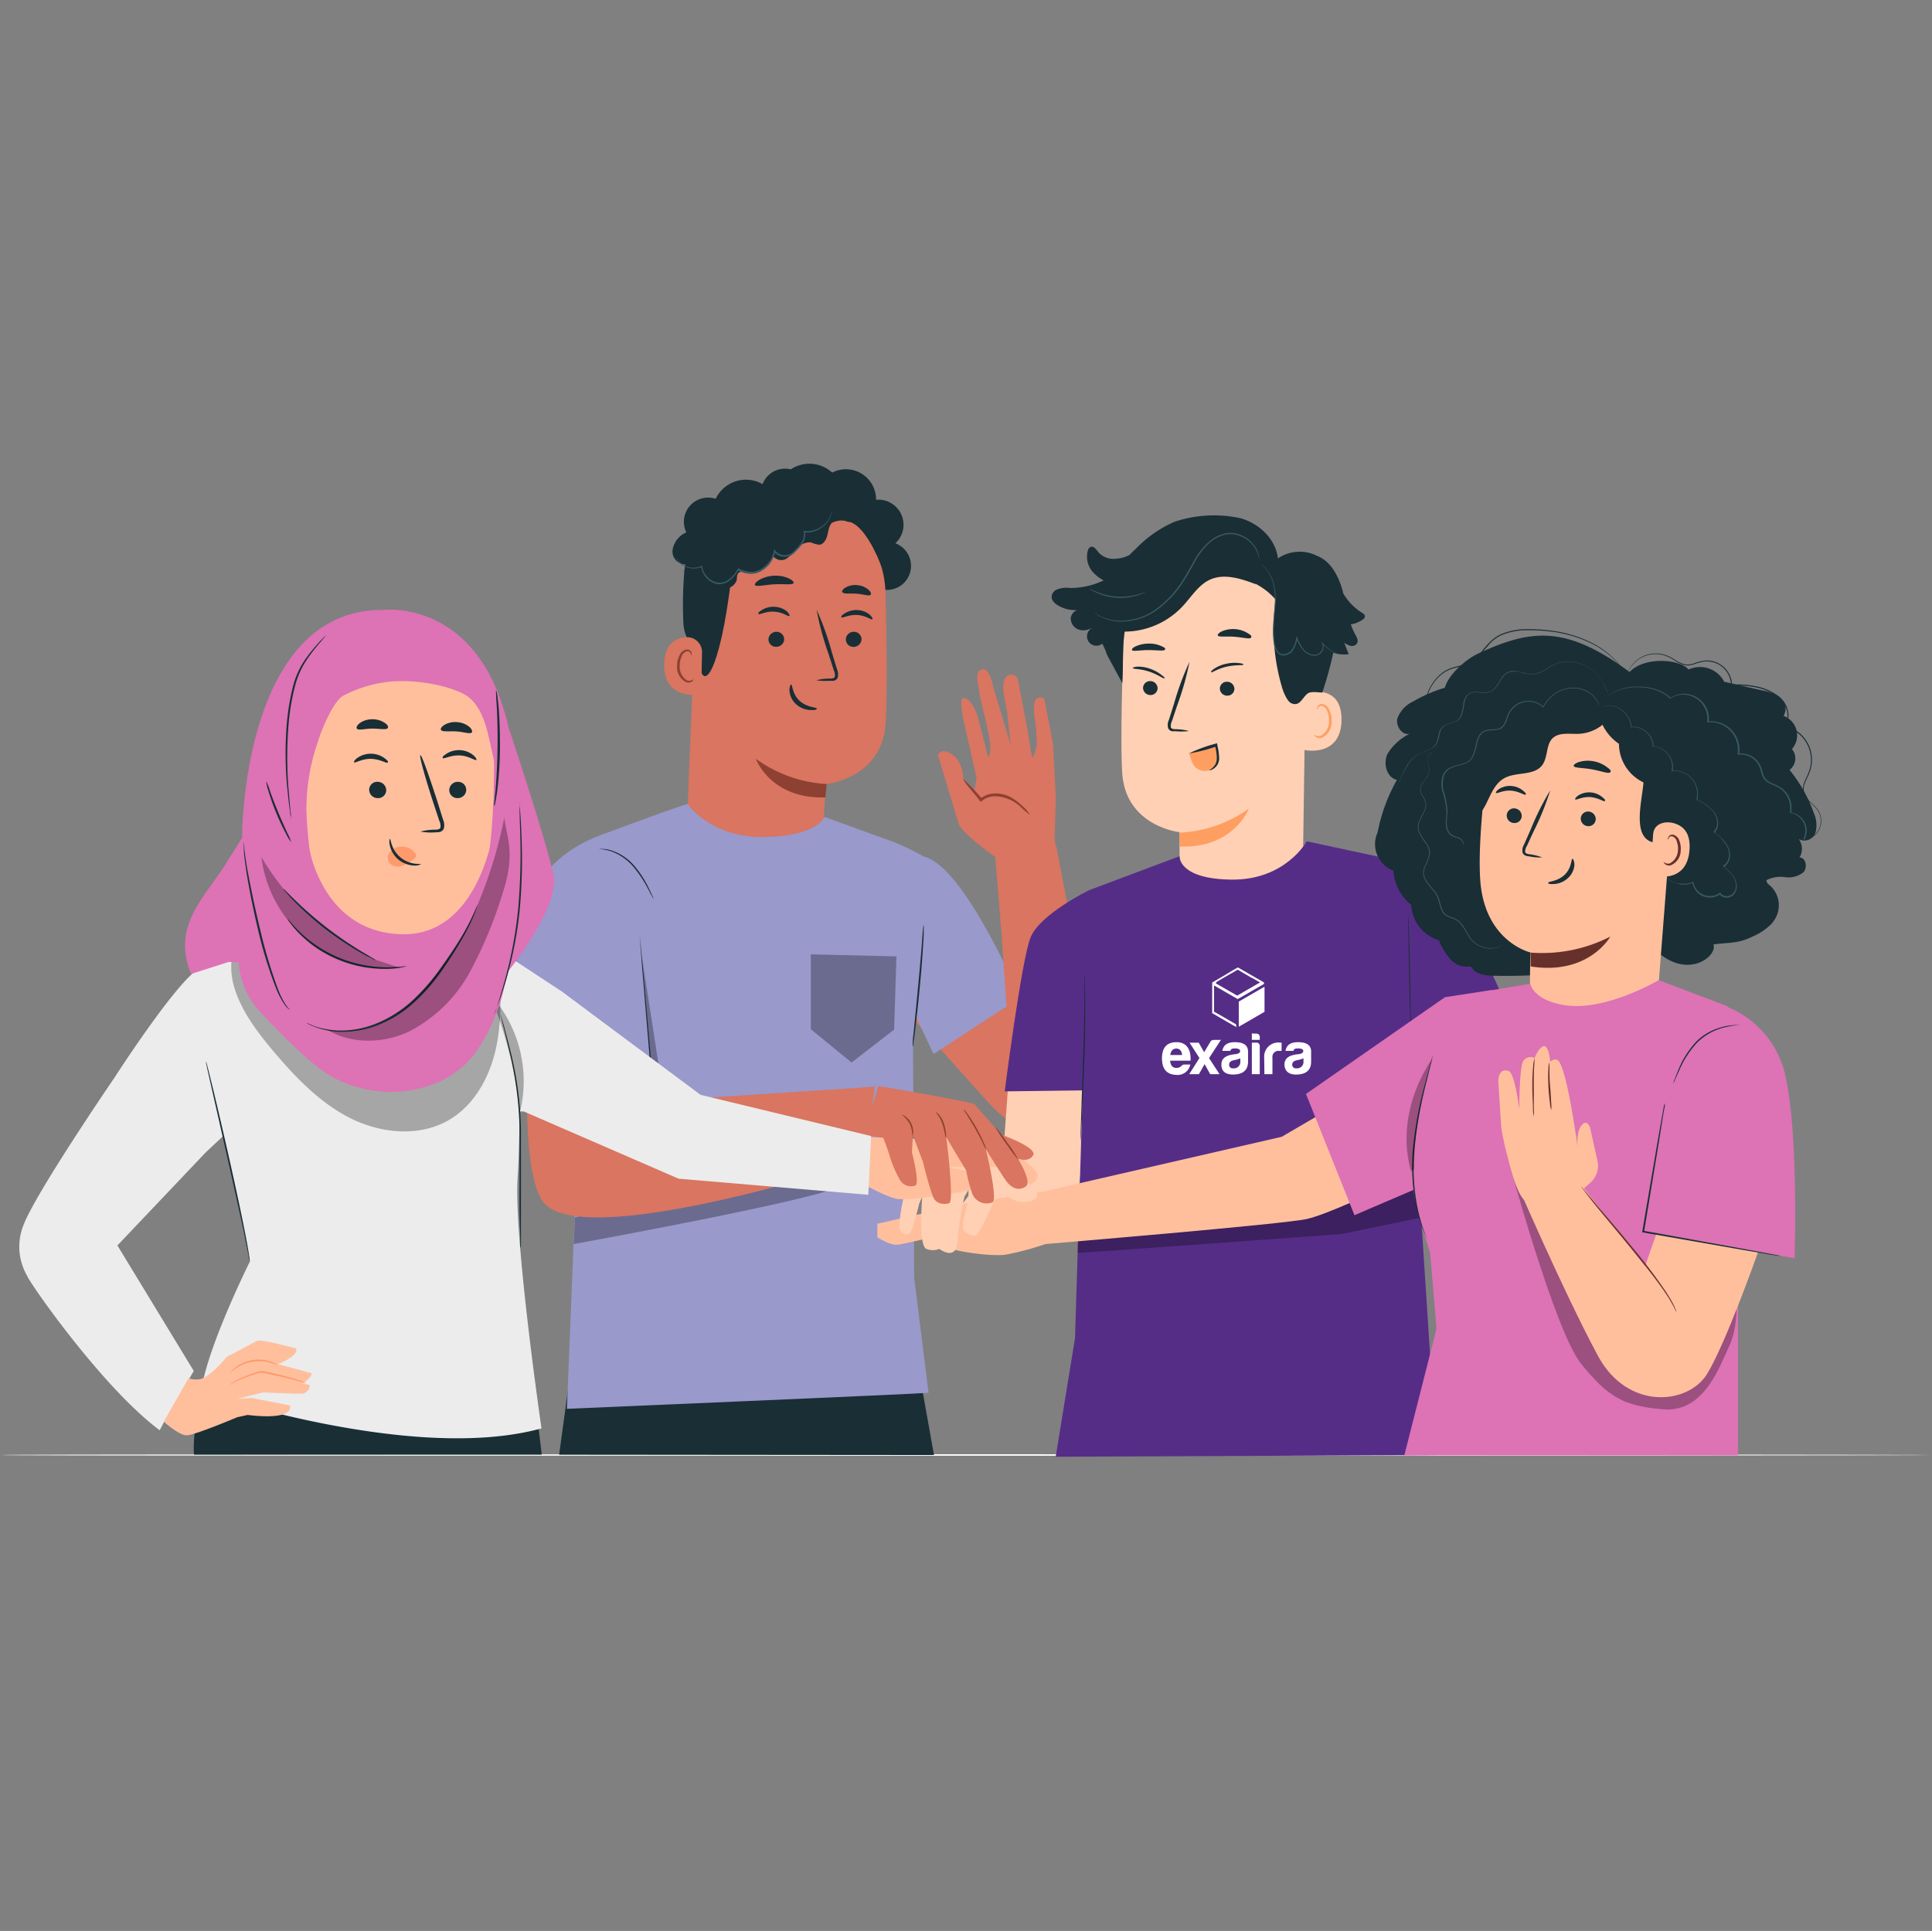 <svg xmlns="http://www.w3.org/2000/svg" viewBox="0 0 300.13 300"><rect x="0" y="0" width="300.13" height="300" fill="#808080" stroke="none"/><defs><style>.cls-1{fill:#fff;}.cls-2{fill:#1a2e35;}.cls-3{fill:#d97560;}.cls-4{fill:#99c;}.cls-5{fill:#8e4132;}.cls-6{fill:#375a64;}.cls-14,.cls-7{opacity:0.3;}.cls-8{fill:#ffd0b4;}.cls-9{fill:#ff9e61;}.cls-10{fill:#552d87;}.cls-11{fill:#ffbf9d;}.cls-12{fill:#66312b;}.cls-13{fill:#dd72b5;}.cls-15{fill:#ececec;}.cls-16{fill:#ff9a6c;}.cls-17{fill:none;}</style></defs><g id="Layer_2" data-name="Layer 2"><g id="Layer_1-2" data-name="Layer 1"><path class="cls-1" d="M300.13 226.06c0 .06-67.17.11-150 .11s-150 0-150-.11 67.14-.12 150-.12S300.13 226 300.13 226.06z"/><polygon class="cls-2" points="86.86 226.01 89.31 208.04 141.43 205.55 145.09 226.06 86.86 226.01"/><path class="cls-3" d="M135.7 151.48l15.63 17.35c2.59 2.86 4.45 5.47 8.16 6.51 2.6.74 8.07 1 9.45-.67 1.9-2.34 3.07-6.39.42-11.48-1.73-3.31-16.9-16.86-16.9-16.86l-16.76 5.15"/><path class="cls-4" d="M140.85 154.38c.09.85 4.18 9.38 4.18 9.38L158.45 155s-8.64-20.53-14.95-21.91z"/><path class="cls-3" d="M163.83 130.45l.19-6.53-.43-8.31-1.32-6.91s-.35-.67-1.22-.16-.12 4.28-.12 4.28l.14 2.84s-.51 2.19-.68 2-.71-4-.71-4l-1.58-8.22a1.1 1.1.0 00-1.39-.57c-.56.18-.92 1-.85 2.21s.6 3.28.65 4 .51 4.69.51 4.69l-2.77-9.19s-.52-3-1.76-2.57-.42 2.58-.36 3.51 1.86 7.18 1.71 8.93-.43.87-.43.87l-1.29-5.15c-.57-2.27-1.43-3.58-2.41-3.75s.33 5.1.33 5.1l1.67 7.35-.41 2.34-1.64-2.11s0-2.76-1.78-3.91-2.17.15-2.17.15L148.93 128c.76 1.74 5.68 5.14 5.68 5.14l.88 10.71 10.95-.22z"/><path class="cls-5" d="M160 126.59a12.3 12.3.0 01-1.46-1.23 6 6 0 00-4-1.65 3.24 3.24.0 00-2 .72l-.18.16-.16-.21c-.7-.93-1.45-1.73-1.9-2.32s-.7-1-.65-1a7 7 0 01.86.82 29.71 29.71.0 012.07 2.26h-.34a3.58 3.58.0 012.26-.86 4.8 4.8.0 012.55.61 7.91 7.91.0 011.7 1.27A5.41 5.41.0 01160 126.59z"/><polygon class="cls-3" points="157.16 167.74 154.84 134.41 164.1 131.5 170.83 167.74 157.16 167.74"/><path class="cls-2" d="M137.09 91.59a3.74 3.74.0 002-7.18 3.9 3.9.0 00-3-6.76 4.68 4.68.0 00-6.81-4.23 5.26 5.26.0 00-6.44-.5 3.73 3.73.0 00-3.65 6.13"/><path class="cls-3" d="M137.56 112.49c.29-4.12.2-12.64.0-20.34a15.9 15.9.0 00-15-15.53l-.82-.05c-8.89.0-13.87 7.55-13.63 16.44l-1.36 34.24 5.37 4.86a10.14 10.14.0 0015.74-2.76h0l.42-7.53S137 121 137.56 112.49z"/><path class="cls-5" d="M128.42 121.81a20.68 20.68.0 01-11-3.92s2.26 6.28 10.81 6z"/><path class="cls-2" d="M133.83 99.34a1.22 1.22.0 01-1.24 1.16 1.17 1.17.0 01-1.19-1.18 1.22 1.22.0 011.24-1.16A1.17 1.17.0 01133.83 99.34z"/><path class="cls-2" d="M135.52 96.21c-.16.15-1-.59-2.35-.66s-2.31.52-2.44.36.1-.36.54-.64a3.36 3.36.0 012-.48 3.23 3.23.0 011.86.73C135.48 95.85 135.6 96.14 135.52 96.21z"/><path class="cls-2" d="M121.82 99.34a1.22 1.22.0 01-1.25 1.15 1.16 1.16.0 01-1.19-1.17 1.23 1.23.0 011.24-1.16A1.18 1.18.0 01121.82 99.34z"/><path class="cls-2" d="M122.64 95.7c-.16.15-1-.59-2.36-.67s-2.3.53-2.44.36.11-.35.55-.63a3.34 3.34.0 012-.48 3.2 3.2.0 011.86.72C122.59 95.33 122.71 95.63 122.64 95.7z"/><path class="cls-2" d="M126.82 105.69a8.16 8.16.0 012.14-.26c.34.0.66-.06.73-.29a1.69 1.69.0 00-.16-1l-.84-2.61a43.52 43.52.0 01-1.83-6.79 44.15 44.15.0 012.37 6.63c.28.91.54 1.78.8 2.62a2 2 0 01.09 1.32.82.82.0 01-.58.45 1.94 1.94.0 01-.57.0A9.12 9.12.0 01126.82 105.69z"/><path class="cls-2" d="M122.91 106.36c.21.0.13 1.43 1.29 2.51s2.68 1 2.68 1.21-.36.26-1 .24a3.59 3.59.0 01-2.24-.94 3.12 3.12.0 01-1-2.09C122.63 106.69 122.81 106.35 122.91 106.36z"/><path class="cls-2" d="M123.28 90.58c-.15.35-1.45.11-3 .2s-2.81.44-3 .11c-.08-.16.16-.48.68-.8a5.09 5.09.0 012.25-.64 4.93 4.93.0 012.31.41C123.08 90.12 123.34 90.42 123.28 90.58z"/><path class="cls-2" d="M135.26 92.39c-.24.29-1.13-.08-2.21-.15s-2 .08-2.21-.25c-.08-.15.08-.44.5-.7a3 3 0 011.83-.38 3.07 3.07.0 011.73.7C135.27 91.94 135.37 92.25 135.26 92.39z"/><path class="cls-2" d="M137 88.19s-1.93-5.46-4.43-6.86c-3-1.69-4.57 1.65-7.49.64s-5.81-2.62-9-.51c-3.47 2.32-2 4.17-2.44 7.94-1.74 15.28-4.79 19.45-5.16 12.18.0-.8-2.2-1.55-2.33-4.92-.17-4.35.0-9.62 1.13-12.64 1-2.55 2.55-4.25 5.31-6.07 4.37-2.87 10.12-2.6 14-2S137.76 81.53 137 88.19z"/><path class="cls-3" d="M109.06 101.38A2.31 2.31.0 00106.7 99c-1.6.06-3.42.86-3.51 4.15-.16 5.84 5.73 4.79 5.75 4.62S109 103.82 109.06 101.38z"/><path class="cls-5" d="M107.73 105.54s-.11.07-.28.15a1 1 0 01-.76.0 2.51 2.51.0 01-1.1-2.29 3.39 3.39.0 01.32-1.45 1.16 1.16.0 01.79-.75.5.5.0 01.59.29c.07.17.0.28.06.29s.13-.09.09-.34a.64.64.0 00-.22-.37.79.79.0 00-.56-.16 1.42 1.42.0 00-1.08.88 3.37 3.37.0 00-.4 1.61A2.64 2.64.0 00106.6 106a1.06 1.06.0 00.93-.13C107.71 105.68 107.75 105.55 107.73 105.54z"/><path class="cls-2" d="M109.84 90.1a5.69 5.69.0 002.4 1.29 1.91 1.91.0 002.19-1.22c.09-.4.0-.87.31-1.17s.92-.2 1.4-.12a3.73 3.73.0 004-2.44 1.57 1.57.0 002.08.32 8.52 8.52.0 001.69-1.6 2.4 2.4.0 012.06-.89 5.57 5.57.0 001.25.36c.76.0 1.19-.9 1.35-1.65s.3-1.64 1-2a3 3 0 012.08.07c.7.14 1.62.0 1.84-.65a1.38 1.38.0 00-.2-1.07 3.78 3.78.0 00-4.37-1.69 5.12 5.12.0 00-9.33-1.55 5.2 5.2.0 00-8.41 1.41 3.76 3.76.0 00-4.56 5.22 3.57 3.57.0 00-2.14 2.73 2 2 0 002.2 2.22A2.09 2.09.0 00110.16 90"/><path class="cls-6" d="M129.25 79.37s0 0 0 .1.0.18-.06.31a3.61 3.61.0 01-.49 1.1 4.11 4.11.0 01-1.37 1.3 3.88 3.88.0 01-2.43.54l.11-.12a2.11 2.11.0 01-.21 1.6 5.88 5.88.0 01-1.08 1.37 4.66 4.66.0 01-.69.63 2 2 0 01-1 .29 2.11 2.11.0 01-1.83-.78h.22a4.39 4.39.0 01-2 2.91 3.18 3.18.0 01-2 .52 5.64 5.64.0 01-1.86-.53l.16-.06a4.63 4.63.0 01-1.49 1.72 2.45 2.45.0 01-2.06.43A3.21 3.21.0 01108.92 88l.12.07a3 3 0 01-2 .17 3.22 3.22.0 01-1.36-.7 2.88 2.88.0 01-.61-.75 1.17 1.17.0 01-.13-.31 3.48 3.48.0 00.8 1 3.12 3.12.0 001.33.64 2.89 2.89.0 001.91-.2l.11-.05V88a3 3 0 002.21 2.47 2.24 2.24.0 001.87-.42 4.31 4.31.0 001.39-1.62l.06-.11h.1a6.13 6.13.0 001.78.5 3 3 0 001.8-.48 4.14 4.14.0 001.92-2.75l.06-.27.17.22a1.87 1.87.0 001.62.69 1.79 1.79.0 00.83-.25 3.58 3.58.0 00.65-.59 5.81 5.81.0 001.06-1.31 1.92 1.92.0 00.21-1.45v-.14h.15a3.8 3.8.0 002.32-.48 4.13 4.13.0 001.36-1.23A4.56 4.56.0 00129.25 79.37z"/><path class="cls-4" d="M141.84 162.88l.62-6.21 2.14-22.76c-1.1-1.15-5.53-3-5.53-3l-11-4s-1.06 3-9.32 3.14c-8.44.12-11.94-5.16-11.94-5.16-4.22 1.36-13.44 4.85-13.44 4.85l-3.14 29.61-.16 9.77-2 49.76s55.35-2.35 56.18-2.49l-2.24-17.92z"/><polygon class="cls-7" points="125.96 148.27 125.96 159.91 132.29 165.08 138.9 159.96 139.26 148.59 125.96 148.27"/><path class="cls-7" d="M89.3 189.14l-.17 4.14s35-6.34 41.08-8.8a78.4 78.4.0 0011.59-5.61l.12-3.16z"/><path class="cls-3" d="M93.47 132.31s-7.89 1.26-9.51 11.31c-1 6.48-4.22 35 .12 42.7 5 8.88 50.27-6 50.27-6l1.55-11.49L101 171.13l-4.38-24.21z"/><path class="cls-4" d="M79.08 166.07h22.11l-6-36.87S82.47 131.77 80.81 145a201.62 201.62.0 00-1.73 21.07z"/><path class="cls-2" d="M81.86 166.07h.39 1.12 4.12 13.7l-.12.12-.07-.9c-.47-5.57-.89-10.6-1.19-14.26-.14-1.81-.26-3.29-.34-4.33.0-.49-.06-.89-.08-1.17V145v.11.3l.12 1.17c.1 1 .24 2.51.41 4.32.32 3.67.76 8.7 1.25 14.26.0.31.06.61.08.9v.12h-.12-13.7-4.12-1.12-.39z"/><path class="cls-2" d="M143.5 143.67a5.48 5.48.0 010 .75c0 .49.0 1.19-.08 2.05-.09 1.73-.27 4.12-.52 6.75s-.51 5-.72 6.73c-.1.86-.19 1.55-.26 2a5.56 5.56.0 01-.13.74 4.21 4.21.0 010-.75c0-.52.11-1.21.19-2 .17-1.76.4-4.12.65-6.73s.46-5 .59-6.74c.06-.83.11-1.52.15-2A4.73 4.73.0 01143.5 143.67z"/><path class="cls-2" d="M101.53 139.66a2.84 2.84.0 01-.25-.41l-.61-1.15a18.11 18.11.0 00-2.38-3.55 8.17 8.17.0 00-3.48-2.33 9.26 9.26.0 00-1.74-.33 1.52 1.52.0 01.48.0 5 5 0 011.3.2 7.88 7.88.0 013.61 2.34 15.93 15.93.0 012.35 3.62c.24.5.43.9.55 1.19A1.7 1.7.0 01101.53 139.66z"/><path class="cls-7" d="M98.66 167.74c0-.22 3.83-1.16 3.83-1.16l-2.83-18.31 1.53 17.8H98.36z"/><path class="cls-8" d="M156.56 169.39l-.68 9.41-3.13 3.94-7.65 10.15 9.27.61s10.86-2.71 12.46-6.05 1.7-18.06 1.7-18.06z"/><path class="cls-8" d="M202.35 138.05l.52-36.61c.33-8.71-4-16.24-12.71-16.34h-.81a15.59 15.59.0 00-14.84 15c-.25 7.55-.43 15.9-.18 19.94.5 8.35 8.91 9.25 8.91 9.25.0.26.0 2.34.0 4.83v4.15z"/><path class="cls-9" d="M183.22 129.37A20.22 20.22.0 00194 125.64s-2.37 6.23-10.74 5.87z"/><path class="cls-2" d="M188.16 104.45c.18.06 1-.56 2.38-.87s2.47-.18 2.59-.3-.15-.19-.64-.26a5.93 5.93.0 00-2.1.13 5.2 5.2.0 00-1.86.81C188.16 104.23 188.07 104.43 188.16 104.45z"/><path class="cls-2" d="M189.5 107a1.13 1.13.0 001.14 1.08 1.07 1.07.0 001.12-1.07 1.14 1.14.0 00-1.14-1.09A1.08 1.08.0 00189.5 107z"/><path class="cls-2" d="M184.71 113.57a9.14 9.14.0 00-2.11-.28c-.33.0-.64-.06-.71-.29a1.76 1.76.0 01.18-1l.85-2.54a43.16 43.16.0 001.86-6.63 44.6 44.6.0 00-2.39 6.46c-.28.9-.55 1.75-.81 2.56a1.87 1.87.0 00-.11 1.29.82.82.0 00.56.46 2.32 2.32.0 00.56.0A8.45 8.45.0 00184.71 113.57z"/><path class="cls-2" d="M189.18 98.72c.12.31 1.25.11 2.58.21s2.43.42 2.59.13-.12-.43-.57-.72a4.4 4.4.0 00-3.95-.26C189.35 98.31 189.12 98.57 189.18 98.72z"/><path class="cls-2" d="M175.85 101c.14.25 1.24.0 2.56.0s2.41.19 2.56-.07-.15-.35-.6-.57a4.69 4.69.0 00-2-.37 5 5 0 00-1.95.43C176 100.61 175.79 100.84 175.85 101z"/><path class="cls-8" d="M202.47 107.78c.15-.07 6-1.91 5.93 4.09s-6.08 4.7-6.09 4.53S202.47 107.78 202.47 107.78z"/><path class="cls-9" d="M204.17 114.15s.11.07.28.15a1.06 1.06.0 00.78.0 2.59 2.59.0 001.23-2.31 3.44 3.44.0 00-.28-1.5 1.21 1.21.0 00-.78-.81.53.53.0 00-.62.28c-.08.16.0.28-.08.29s-.12-.1-.07-.34a.63.63.0 01.24-.38.83.83.0 01.58-.15 1.48 1.48.0 011.08 1 3.47 3.47.0 01.34 1.67 2.71 2.71.0 01-1.55 2.58 1.08 1.08.0 01-.95-.17C204.18 114.29 204.15 114.16 204.17 114.15z"/><path class="cls-2" d="M176 103.83c.13.13 1.16.07 2.48.5s2.21 1.11 2.38 1.07.0-.22-.42-.53a6.14 6.14.0 00-1.87-1 5.36 5.36.0 00-2-.29C176.08 103.65 175.9 103.76 176 103.83z"/><path class="cls-2" d="M177.57 106.9a1.13 1.13.0 001.14 1.08 1.08 1.08.0 001.12-1.07 1.14 1.14.0 00-1.15-1.09A1.08 1.08.0 00177.57 106.9z"/><path class="cls-2" d="M163.42 92.41a1.37 1.37.0 01.65-.77 4.1 4.1.0 012.14-.29 11.88 11.88.0 005.24-1.18 5.62 5.62.0 01-1.5-1.11 3.57 3.57.0 01-.94-3.58.8.8.0 01.46-.53c.38-.11.69.26.94.56a3.09 3.09.0 002.87 1.3 5.09 5.09.0 002.18-.59.46.46.0 01.07-.07c.3-.3.6-.59.89-.86h0a18.78 18.78.0 016-4.21 19.29 19.29.0 0110.35-.55c2.88.83 5.42 3.25 5.75 6.23a6 6 0 016.06-.41c2.18.84 3.38 3.2 4 5.46l.09.38a8.74 8.74.0 002.89 3c.21.13.45.29.47.54s-.19.44-.39.57a4.37 4.37.0 01-1.8.7 10.4 10.4.0 00.69 1.57c.24.43.52.94.29 1.37a.93.93.0 01-1 .4 2.68 2.68.0 01-1-.49c.23.59.46 1.19.7 1.78a5.14 5.14.0 01-2.4-.22 57.86 57.86.0 01-1.7 6.18c-.92.0-1.79-.27-2.37.23-.79.67-1.17 2-2.44 1.44-.64-.27-1.2-1.65-1.41-2.32a32.54 32.54.0 01-1.05-13.8A10.38 10.38.0 00195 90.68l.09.09c-2.3-.87-4.92-1.73-7.15-.7-1.74.81-2.79 2.56-4.11 4a12.41 12.41.0 01-9.11 4.06c-.39 2.5-.2 5.7-.38 8l-2.07-3.84v0a8.11 8.11.0 01-.41-.84v-.08h0a12.78 12.78.0 00-.63-1.36 1.46 1.46.0 01-2.09-2 3 3 0 01.73-.69 2.32 2.32.0 01-2.23.51A1.83 1.83.0 01166.34 96a1.55 1.55.0 011-1.22 5.13 5.13.0 01-3-.73C163.76 93.71 163.2 93.15 163.42 92.41z"/><path class="cls-6" d="M195.87 87.65a7.9 7.9.0 01.82.79 6 6 0 011.2 2.8 10.1 10.1.0 01.16 2.12c0 .77-.09 1.59-.18 2.45a24 24 0 00-.13 2.73 10.34 10.34.0 00.15 1.45 3 3 0 00.56 1.41 1.26 1.26.0 001.16.43 2 2 0 001.08-.57 4.38 4.38.0 00.85-2.1h-.17a6.79 6.79.0 001 1.78 2.47 2.47.0 001.6.92 1.49 1.49.0 00.86-.13 1.41 1.41.0 00.6-.56 1.38 1.38.0 00.19-.73 1 1 0 00-.25-.66l-.09.08a5.37 5.37.0 001.76 1.39c.23.11.42.18.55.23l.19.05-.18-.08c-.12-.06-.31-.14-.53-.26a5.41 5.41.0 01-1.7-1.41l-.09.08a1.06 1.06.0 010 1.24 1.37 1.37.0 01-.54.5 1.5 1.5.0 01-.79.1 2.34 2.34.0 01-1.48-.87 6.71 6.71.0 01-.93-1.74l-.12-.27-.06.29a4.22 4.22.0 01-.81 2 1.77 1.77.0 01-1 .51 1.09 1.09.0 01-1-.36 3 3 0 01-.51-1.33 9.79 9.79.0 01-.15-1.41 23.72 23.72.0 01.12-2.71c.08-.87.16-1.69.17-2.47a10.3 10.3.0 00-.19-2.15 5.75 5.75.0 00-1.29-2.82A3.53 3.53.0 00195.87 87.65z"/><path class="cls-6" d="M169.88 95.1l.07.06.2.16a2.36 2.36.0 00.35.23 3.72 3.72.0 00.5.28 7.34 7.34.0 003.55.74 9.52 9.52.0 005.08-1.73A16.38 16.38.0 00184.07 90c.64-1 1.16-2 1.73-3a11 11 0 011.92-2.49 5.77 5.77.0 012.44-1.4 4.26 4.26.0 011.27-.11 4.2 4.2.0 011.15.25 4.8 4.8.0 011.72 1.09 4.61 4.61.0 01.9 1.25 5.57 5.57.0 01.4 1.26v-.09-.26a4.64 4.64.0 00-.3-1 4.47 4.47.0 00-.9-1.29 5 5 0 00-1.74-1.14 4.82 4.82.0 00-1.19-.27 4 4 0 00-1.32.11 5.71 5.71.0 00-2.52 1.42 11.06 11.06.0 00-2 2.52c-.57 1-1.09 2-1.72 3a16.34 16.34.0 01-4.39 4.83 9.43 9.43.0 01-5 1.74 7.51 7.51.0 01-3.51-.66A11.27 11.27.0 01169.88 95.1z"/><path class="cls-6" d="M169.22 91.42s.09.09.29.22a6.9 6.9.0 00.87.47 9.18 9.18.0 001.39.5 10.49 10.49.0 001.79.28 9.66 9.66.0 001.81-.08 8.68 8.68.0 001.43-.33 5.73 5.73.0 00.92-.37 1.65 1.65.0 00.32-.18s-.48.19-1.28.42a10.19 10.19.0 01-1.42.28 9.26 9.26.0 01-1.77.06 10.07 10.07.0 01-1.75-.26 9.33 9.33.0 01-1.38-.45C169.67 91.67 169.23 91.39 169.22 91.42z"/><path class="cls-9" d="M188.9 115.74s-3 .89-4.19 1.31l.46 1.32a2.11 2.11.0 002.86 1.22 2 2 0 00.7-.54 2.15 2.15.0 00.48-1.48A11.64 11.64.0 00188.9 115.74z"/><path class="cls-2" d="M184.71 117.05a23.08 23.08.0 014.13-1.51l.22-.07.05.23v.1a9.28 9.28.0 01.27 1.76A2 2 0 01189 119c-.57.68-1.17.72-1.16.68s.49-.22.92-.86.27-1.73.0-2.93v-.1l.27.16A24 24 0 01184.71 117.05z"/><path class="cls-10" d="M164 226.33l59.17-.27-3.27-50.33-.24-15-3.47-27.19L203 130.71s-3.31 6.08-11.76 5.95c-8.25-.12-8-3.63-8-3.63l-14.05 5.27s-7.69 3.75-9.11 7.38-4 23.88-4 23.88l12.12-.15L167 207.9z"/><path class="cls-2" d="M168.53 151.56v.27c0 .2.0.45.0.76.0.66.06 1.62.06 2.8.0 2.36.0 5.63-.14 9.23s-.26 6.87-.38 9.23c-.07 1.16-.12 2.11-.16 2.8l-.06.76a.9.9.0 010 .26 1.1 1.1.0 010-.27v-.76l.09-2.79c.08-2.39.19-5.64.31-9.23s.19-6.87.21-9.23c0-1.18.0-2.14.0-2.8v-.76A.8.8.0 01168.53 151.56z"/><path class="cls-10" d="M215.77 133.91s5.95.63 9.14 4.81c2.93 3.83 8.58 15.92 8.43 16.22s-13.3 8.92-13.3 8.92l-3.26-6z"/><path class="cls-2" d="M218.67 139.85a.89.89.0 010 .23v.66c0 .57.09 1.4.14 2.43.1 2.05.18 4.88.23 8s.1 6 .16 8c0 1 .05 1.83.07 2.43v.66a.82.82.0 010 .23s0-.07.0-.22v-.66c-.05-.58-.09-1.4-.14-2.43-.1-2-.18-4.88-.23-8s-.1-6-.16-8c0-1-.05-1.82-.07-2.43v-.66A.82.82.0 01218.67 139.85z"/><path class="cls-11" d="M136.3 192.23s2 1.31 3.19 1.15 5.26-1.15 5.26-1.15.08.36 1.15 1.16 7.56 1.88 10.27 1.55a43.42 43.42.0 007.32-2.05l-1.39-7.77L149.89 187l-13.59 3.13v2.06z"/><path class="cls-8" d="M140.4 185.9s-1.07 4.68-.5 5.34 1.3.82 1.71-.08a40 40 0 001.17-4.12l.49-1.14s-.65 7.72.66 8.14a2.75 2.75.0 002 0s2.63 2 2.8-1.15a44.77 44.77.0 011.11-7l.61-1v1.76s-1.38 4.11-.61 4.68 1.6 1 2.09.33a47.66 47.66.0 003.29-7.15s1.54 2.22 3.69 2.25c1.69.0 2.67-.7 2-1.75a7.59 7.59.0 00-2.38-1.93l-2.22-5.18-5.43-1.27h-6.16z"/><path class="cls-11" d="M131.6 182.57s5.18 3.08 7.56 3.66 15.16-1.69 15-2.5-1.8-1.53-2.95-1.69-4.52-.74-4.52-.74h9l4.36 2.75s1.54-.62 1-1.88c-.27-.67-3.67-3.34-3.67-3.34l-8.3-1.64-14.71-.57z"/><path class="cls-3" d="M136.45 168.73s14.71 2.46 15 2.87 4.11 4.69 4.11 4.69 5.66 2 4.93 3.2-2.39.5-2.39.5 2.31 3.61 1.24 4.35-2.22.25-3-.82-3.21-5-3.21-5 2 8.05 1 8.29a2.4 2.4.0 01-3.21-1.72 22.87 22.87.0 01-.82-3.21L147 176.7s1.23 9.45.49 10.23c0 0-1.89.61-2.54-1s-1.57-5.4-1.57-5.4l-1.56-4.13-.16 2.63s1.31 4.85.49 5.18a2 2 0 01-2.46-1.11 17.37 17.37.0 01-1.48-3.5c-.16-.64-1-2.83-1-2.83l-3.12-.41z"/><path class="cls-5" d="M154.56 175a23.71 23.71.0 011.95 2.57 22.73 22.73.0 011.77 2.71 23.71 23.71.0 01-1.95-2.57A22.73 22.73.0 01154.56 175z"/><path class="cls-5" d="M149.66 172.31a4.26 4.26.0 01.69.82 22.9 22.9.0 011.38 2.19 25.26 25.26.0 011.14 2.32 4.22 4.22.0 01.36 1 6.17 6.17.0 01-.51-.94c-.29-.59-.7-1.4-1.19-2.28s-1-1.65-1.31-2.21A5.53 5.53.0 01149.66 172.31z"/><path class="cls-5" d="M145.33 172.75s.24.1.52.41a4 4 0 01.78 1.39 7.19 7.19.0 01.32 1.56 2 2 0 010 .66s-.1-.24-.18-.64a12.39 12.39.0 00-.37-1.5 5.11 5.11.0 00-.69-1.37C145.49 172.94 145.31 172.78 145.33 172.75z"/><path class="cls-5" d="M140.11 173.19a1.19 1.19.0 01.53.26 3 3 0 01.91 1.09 2.88 2.88.0 01.31 1.38c0 .37-.09.58-.12.58a5 5 0 00-.39-1.86A5.22 5.22.0 00140.11 173.19z"/><path class="cls-7" d="M167.4 194.65c1 0 41-2.93 41-2.93l14.1-2.92-3.5-15.6-51.5 16.57z"/><path class="cls-11" d="M162.1 185.12l37-8.5s33.67-19.63 34.19-20-2.61 20-2.61 20-21.45 11.3-27.62 12.76c-3.36.8-40.67 3.9-40.67 3.9z"/><path class="cls-2" d="M253.16 104.4c2.28-2.45 7.84-2 9.15-.38a4.24 4.24.0 015.54 1.9l5.91 1.35a6.16 6.16.0 012.83 1.18 2.12 2.12.0 01.47 2.77 3.22 3.22.0 011.31 5.16 2.24 2.24.0 01-.37 3.24 22.36 22.36.0 013.75 6.64 4.57 4.57.0 01.27 3.12 1.83 1.83.0 01-2.57 1 2.61 2.61.0 01.1 2.84c1 0 1.29 1.58.59 2.31a3.68 3.68.0 01-2.82.75 4.79 4.79.0 00-2.91.47.9.9.0 00.32.64 4.11 4.11.0 01.86 5.62l-.33.46a9.16 9.16.0 01-2.93 2c-2.28 1.16-3.62.92-6.16 1.26.68 1.64-3.46 5.21-8.13 1.62a90.49 90.49.0 01-25.88 3.25c-1.39.0-3-.22-3.66-1.46a3.45 3.45.0 01-3.15-1.07 10.08 10.08.0 01-1.83-3 6 6 0 01-4.29-5.48 7.45 7.45.0 01-2.77-5.33 4.39 4.39.0 01-2.45-5.94 26.68 26.68.0 013-8.15c-1.58-.35-2.16-2.5-1.49-4A8.31 8.31.0 01219 114c-1.19.31-2.21-1.2-1.92-2.39A4.72 4.72.0 01219.5 109a22.9 22.9.0 014.95-2.15c.58-2.08 3.28-4.44 5.24-5.34 7.94-3.66 13.48-4.55 23.47 2.91"/><path class="cls-11" d="M231 119.24c.68-5.43 4.71-11.9 10.1-11l16.7 5.34a3.21 3.21.0 012.66 3.42l-2.83 36.31a10 10 0 01-8.73 9.13h0a10 10 0 01-11.22-10.1c0-2.49.08-4.37.08-4.36s-6.9-1.59-7.77-10.77C229.58 132.67 230.27 125.27 231 119.24z"/><path class="cls-2" d="M234.07 126.62a1.16 1.16.0 001.05 1.24 1.11 1.11.0 001.27-1 1.17 1.17.0 00-1-1.25A1.12 1.12.0 00234.07 126.62z"/><path class="cls-2" d="M232.39 123.19c.14.17 1.06-.43 2.32-.35s2.13.76 2.28.62-.06-.35-.45-.67a3.25 3.25.0 00-1.81-.68 3.1 3.1.0 00-1.85.47C232.47 122.86 232.33 123.12 232.39 123.19z"/><path class="cls-2" d="M245.57 127.1a1.18 1.18.0 001.05 1.25 1.13 1.13.0 001.27-1 1.18 1.18.0 00-1-1.25A1.13 1.13.0 00245.57 127.1z"/><path class="cls-2" d="M244.71 124.2c.13.16 1.06-.44 2.31-.36s2.13.76 2.28.62-.06-.35-.44-.66a3.21 3.21.0 00-1.82-.69 3.12 3.12.0 00-1.85.47C244.79 123.86 244.64 124.12 244.71 124.2z"/><path class="cls-2" d="M239.58 133.21a8.5 8.5.0 00-2-.49c-.32-.05-.61-.14-.66-.36a1.64 1.64.0 01.28-.93c.35-.76.71-1.55 1.1-2.38a41.43 41.43.0 002.52-6.25 41.73 41.73.0 00-3 6l-1.06 2.4a1.82 1.82.0 00-.24 1.24.79.79.0 00.49.5 2 2 0 00.54.11A8.08 8.08.0 00239.58 133.21z"/><path class="cls-12" d="M237.79 148a23.2 23.2.0 0012.37-2.49s-3.34 6.06-12.38 4.64z"/><path class="cls-2" d="M244.47 119c.11.35 1.37.26 2.83.53s2.62.74 2.84.45-.09-.47-.55-.83a4.91 4.91.0 00-2.07-.88 4.74 4.74.0 00-2.25.13C244.72 118.58 244.43 118.83 244.47 119z"/><path class="cls-2" d="M233.1 118.91c.21.29 1.09.0 2.13.1s1.9.31 2.13.0.0-.43-.4-.73a3.07 3.07.0 00-3.42-.1C233.15 118.48 233 118.76 233.1 118.91z"/><path class="cls-2" d="M226.86 123.54a6.21 6.21.0 011.58-3.89c.54-.56 1.23-1 1.71-1.6 1-1.33.94-3.2 1.4-4.82a6.87 6.87.0 014.34-4.55c1.71-.58 3.65-.46 5.26-1.29 1.2-.6 2.12-1.68 3.35-2.21 2.39-1.05 5.12.22 7.34 1.59.41 1.79-.74 3.31-1.85 4.77a6.37 6.37.0 01-4.73 2.47c-1.42.06-3.07-.29-4.09.71s-.69 2.93-1.58 4.14c-1.27 1.73-4.06 1-5.93 2.06-1.44.81-2.07 2.51-2.81 4s-2 3-3.67 2.9A19.08 19.08.0 01226.86 123.54z"/><path class="cls-2" d="M248.24 110a32.21 32.21.0 0112.14 2.41 5.88 5.88.0 013 2.13 5.76 5.76.0 01.58 3.16c-.1 3.41-1.55 7.56-2.9 10.68l-4.3 2.48c-3.27-.84-1.66-6.47-1.45-9.3a6.68 6.68.0 01-3.81-6A7.43 7.43.0 01248.24 110z"/><path class="cls-11" d="M256.81 129.58c.16-1.94 2.56-2.28 4.22-1.25.91.57 1.58 1.67 1.43 3.74-.42 5.51-5.87 4-5.86 3.8S256.62 131.86 256.81 129.58z"/><path class="cls-12" d="M258.44 133.91s.09.07.24.16a.93.93.0 00.72.07 2.38 2.38.0 001.26-2 3.14 3.14.0 00-.17-1.39 1.11 1.11.0 00-.66-.8.49.49.0 00-.59.22c-.08.15-.06.27-.09.27s-.11-.1.0-.32a.62.62.0 01.25-.33.69.69.0 01.54-.1 1.37 1.37.0 01.94.93 3.31 3.31.0 01.21 1.56 2.47 2.47.0 01-1.58 2.27 1 1 0 01-.86-.21C258.44 134 258.42 133.92 258.44 133.91z"/><path class="cls-6" d="M261.08 137.42a5.45 5.45.0 00.89.0 3.32 3.32.0 001-.28h-.06a2.79 2.79.0 001.42 2 2.82 2.82.0 002.92-.21h-.1a1.12 1.12.0 00.72.49 1.51 1.51.0 00.89-.05 1.49 1.49.0 00.73-.58 1.89 1.89.0 00.3-.9 2.84 2.84.0 00-.57-1.85 8.12 8.12.0 00-1.43-1.44v.12a2 2 0 00.9-1.29 2.94 2.94.0 00-.13-1.63 4.49 4.49.0 00-.94-1.39 13.91 13.91.0 00-1.29-1.13v.13a2.11 2.11.0 00.57-1.6 3 3 0 00-.6-1.65 7.42 7.42.0 00-2.65-1.92v.09a3.66 3.66.0 00-3.9-4.59l.08.1a3.13 3.13.0 00-.7-2.7 3.09 3.09.0 00-2.31-1.19l.07.07a3.07 3.07.0 00-1.21-2.42 3 3 0 00-2.29-.68h.06a3 3 0 00-.43-1.42 3.88 3.88.0 00-.82-1 3.2 3.2.0 00-1.87-.85h-.4c-.12.0-.24.0-.35.0s-.39.08-.53.14l-.31.13h-.1.11l.31-.11a3.88 3.88.0 01.53-.12 1.79 1.79.0 01.34.0h.19.21a3.16 3.16.0 011.82.86 3.7 3.7.0 01.79 1 2.88 2.88.0 01.4 1.37V113h.06a2.88 2.88.0 012.2.66 3 3 0 011.15 2.33V116h.07a3 3 0 012.2 1.14 3 3 0 01.66 2.57v.11h.11a3.5 3.5.0 013.73 4.39v.07h.06a7.21 7.21.0 012.6 1.87 2.82 2.82.0 01.56 1.56 1.9 1.9.0 01-.52 1.47l-.07.06.08.06a6.69 6.69.0 012.18 2.45 2.71 2.71.0 01.12 1.54 1.8 1.8.0 01-.82 1.19l-.1.05.09.08a8.18 8.18.0 011.41 1.41 2.64 2.64.0 01.54 1.75 1.48 1.48.0 01-.93 1.36 1.23 1.23.0 01-1.45-.38v-.06h-.06a2.63 2.63.0 01-4.17-1.73V137h-.06a3.36 3.36.0 01-.94.28 5.32 5.32.0 01-.87.0 3.43 3.43.0 01-1.34-.28 1.27 1.27.0 01-.63-.56 2.19 2.19.0 01-.11-.27.32.32.0 000 .07 1.06 1.06.0 00.07.22 1.33 1.33.0 00.63.58"/><path class="cls-6" d="M280.13 130.7a2.9 2.9.0 00.22-.33 3 3 0 00.31-1.09 2.81 2.81.0 00-.43-1.74 2.91 2.91.0 00-2-1.31v.07a3.75 3.75.0 00-.45-2.73 3.67 3.67.0 00-1.06-1.17 8.67 8.67.0 00-1.5-.73 2.94 2.94.0 01-.71-.45 1.85 1.85.0 01-.49-.68c-.24-.54-.31-1.16-.61-1.74a3.35 3.35.0 00-3.33-1.72l.09.09a4.41 4.41.0 00-4.81-5.09l.09.09a3.88 3.88.0 00-6-3.73h.09a5.23 5.23.0 00-1.91-1.21 7.48 7.48.0 00-2-.49 9.27 9.27.0 00-3.28.16 6.55 6.55.0 00-1.95.78 5 5 0 00-.46.31l-.15.12s.21-.15.63-.4a6.71 6.71.0 011.95-.73 9.37 9.37.0 013.24-.13 7.5 7.5.0 011.94.5 5.29 5.29.0 011.86 1.18h.05a3.73 3.73.0 015.73 3.6v.1h.1a4.26 4.26.0 014.63 4.91v.11h.11a3.18 3.18.0 013.17 1.63c.29.54.36 1.16.61 1.73a2.06 2.06.0 00.53.74 3.44 3.44.0 00.75.46 8.84 8.84.0 011.48.72 3.62 3.62.0 011 1.11 3.75 3.75.0 01.46 2.65h.06a2.84 2.84.0 011.92 1.25 2.69 2.69.0 01.44 1.68 2.87 2.87.0 01-.28 1.08C280.21 130.58 280.12 130.69 280.13 130.7z"/><path class="cls-6" d="M227.33 131.3a.55.55.0 000-.45 1.07 1.07.0 00-.31-.47 2 2 0 00-.68-.35 3.18 3.18.0 01-.85-.38 1.66 1.66.0 01-.61-.89 3.48 3.48.0 01-.12-1.27c0-.45.11-.93.12-1.45a14.55 14.55.0 00-.65-3.27 4.63 4.63.0 010-1.82 2.21 2.21.0 011-1.53 8.41 8.41.0 011.95-.63 3.55 3.55.0 001-.44 2.28 2.28.0 00.71-.86 10.87 10.87.0 00.62-2.16 3.35 3.35.0 01.4-1 1.65 1.65.0 01.82-.7 6.41 6.41.0 011.53-.19 2.39 2.39.0 00.78-.18 1.51 1.51.0 00.62-.5 5.69 5.69.0 00.6-1.4 3.38 3.38.0 013.14-2.34 3.35 3.35.0 012.32.89l.08.06v-.09a5.24 5.24.0 013.32-2.77 4.94 4.94.0 011.85-.13 4.53 4.53.0 011.51.45 3.84 3.84.0 011.58 1.51 3.3 3.3.0 01.27.52l.06.14s0-.09.0-.15a2.88 2.88.0 00-.25-.53 3.84 3.84.0 00-1.58-1.57 4.57 4.57.0 00-1.54-.47 4.74 4.74.0 00-1.89.12 5.34 5.34.0 00-3.42 2.82h.11a3.59 3.59.0 00-2.43-.94 3.49 3.49.0 00-2.54 1.16 3.66 3.66.0 00-.75 1.28 5.17 5.17.0 01-.58 1.36 1.6 1.6.0 01-1.27.62 5.79 5.79.0 00-1.58.19 1.85 1.85.0 00-.91.77 4.39 4.39.0 00-.42 1.09 10.46 10.46.0 01-.6 2.13 2.14 2.14.0 01-.66.8 3.13 3.13.0 01-1 .42 8.64 8.64.0 00-2 .64 2.18 2.18.0 00-.73.72 2.8 2.8.0 00-.36.92 4.88 4.88.0 00.05 1.87 14.59 14.59.0 01.67 3.25c0 .5-.08 1-.1 1.45a3.47 3.47.0 00.13 1.3 1.81 1.81.0 00.65.93 3.25 3.25.0 00.88.37 1.94 1.94.0 01.66.33 1 1 0 01.32.44A.65.65.0 01227.33 131.3z"/><path class="cls-6" d="M216.77 122.57l.06-.1c0-.08.09-.18.15-.31l.59-1.19c.26-.51.55-1.15 1-1.85a5 5 0 011.88-2c.46-.24 1-.39 1.5-.61a3.6 3.6.0 00.76-.43 1.89 1.89.0 00.57-.71c.27-.57.29-1.22.51-1.81a1.5 1.5.0 01.55-.74 2.88 2.88.0 01.89-.4 5.49 5.49.0 001-.35 1.79 1.79.0 00.77-.77 8.27 8.27.0 00.51-2.13 2.52 2.52.0 01.38-1 1.37 1.37.0 01.89-.56c.72-.14 1.5.13 2.31.0a2 2 0 001.07-.54 4.78 4.78.0 00.7-.94 11 11 0 01.63-.94 2.07 2.07.0 01.82-.68 3.23 3.23.0 012.08.0 4.86 4.86.0 002.1.22 5.6 5.6.0 001.83-.8 9.31 9.31.0 011.64-.87 5.65 5.65.0 013.28.0 6 6 0 012.4 1.29 6.59 6.59.0 011.31 1.6 7.22 7.22.0 01.56 1.2l.12.32c0 .07.0.11.05.11v-.11c0-.09-.07-.19-.11-.33A6.66 6.66.0 00249 106a6.9 6.9.0 00-1.31-1.64 6.1 6.1.0 00-2.43-1.34 5.8 5.8.0 00-3.35.0 10.26 10.26.0 00-1.67.88 5.51 5.51.0 01-1.79.78 4.93 4.93.0 01-2-.22 6.14 6.14.0 00-1.07-.21 2.29 2.29.0 00-1.12.16 2.15 2.15.0 00-.88.73 9.87 9.87.0 00-.64 1 5 5 0 01-.68.91 1.78 1.78.0 01-1 .5c-.75.11-1.53-.16-2.32.0a1.55 1.55.0 00-1 .63 2.76 2.76.0 00-.41 1.07 8 8 0 01-.49 2.09 1.6 1.6.0 01-.7.71 6.09 6.09.0 01-1 .35 3 3 0 00-.93.42 1.71 1.71.0 00-.6.81c-.22.63-.24 1.27-.49 1.8a2.25 2.25.0 01-1.27 1.08c-.51.22-1 .38-1.49.62a5.06 5.06.0 00-1.91 2c-.41.71-.69 1.36-.94 1.88s-.43.91-.56 1.2l-.14.31C216.78 122.53 216.76 122.57 216.77 122.57z"/><path class="cls-6" d="M222.74 116.9h-.1a.63.63.0 00-.3.06 1.16 1.16.0 00-.56 1 3.08 3.08.0 00.1.83 3.71 3.71.0 01.13 1 2.23 2.23.0 01-.41 1c-.22.33-.5.65-.72 1a1.58 1.58.0 00-.17 1.39c.17.47.51.87.67 1.35a2.09 2.09.0 01-.18 1.52c-.22.5-.54 1-.76 1.54a2.45 2.45.0 00-.19.89 2.23 2.23.0 00.19.92 11 11 0 001 1.59 2.53 2.53.0 01.56 1.76 8.23 8.23.0 01-.7 1.85 2.69 2.69.0 00-.22 1 2.3 2.3.0 00.24 1 8.47 8.47.0 001.16 1.58 4.42 4.42.0 01.94 1.58 15.06 15.06.0 00.54 1.73 1.89 1.89.0 00.55.7 2.54 2.54.0 00.77.39 5.84 5.84.0 01.77.29 3.09 3.09.0 01.63.44 6.26 6.26.0 01.88 1.2c.25.41.47.82.73 1.19a3.87 3.87.0 001.9 1.45 4.09 4.09.0 001.8.2 3.73 3.73.0 001.11-.3 3 3 0 00.34-.2 4 4 0 01-1.46.44 4.31 4.31.0 01-1.76-.23 3.69 3.69.0 01-1.83-1.43c-.25-.36-.47-.77-.72-1.19a5.94 5.94.0 00-.9-1.23 3.15 3.15.0 00-.66-.47c-.25-.12-.52-.2-.78-.3a2.29 2.29.0 01-.73-.37 1.89 1.89.0 01-.5-.65 13.7 13.7.0 01-.53-1.71 4.55 4.55.0 00-1-1.64 8.07 8.07.0 01-1.14-1.54 2.16 2.16.0 01-.23-.93 2.9 2.9.0 01.21-.95 8.26 8.26.0 00.71-1.89 2 2 0 00-.12-1 3.8 3.8.0 00-.46-.87 10.33 10.33.0 01-1-1.56 2 2 0 01-.18-.85 2.37 2.37.0 01.17-.84c.21-.54.53-1 .75-1.54a2.19 2.19.0 00.18-1.62c-.18-.51-.52-.91-.67-1.35a1.46 1.46.0 01.14-1.29c.21-.38.49-.7.71-1a2.22 2.22.0 00.41-1.06 3.38 3.38.0 00-.14-1 3 3 0 01-.12-.8 1.14 1.14.0 01.52-.94A.6.6.0 01222.74 116.9z"/><path class="cls-2" d="M280 130.51a2.31 2.31.0 00.43.0 3.08 3.08.0 001.18-.48 3 3 0 001.19-1.61 3.1 3.1.0 00-.4-2.61 7.34 7.34.0 00-1.09-1.15 3.92 3.92.0 01-1-1.33 2.45 2.45.0 01.12-1.76c.22-.58.56-1.15.77-1.81a5.4 5.4.0 00-3.95-7l.05.13a2.77 2.77.0 00.5-1.2 3.62 3.62.0 00-.06-1.31 3.82 3.82.0 00-.53-1.23 4.5 4.5.0 00-.92-1 8.57 8.57.0 00-3.6-1.54 13 13 0 00-3.71-.23l.09.08a3.92 3.92.0 00-2.16-3.43 3.87 3.87.0 00-1.93-.41 6.3 6.3.0 00-1.82.44 3.23 3.23.0 01-.85.18 2.09 2.09.0 01-.83-.1 6.19 6.19.0 01-1.45-.74 6.22 6.22.0 00-1.38-.66 4.94 4.94.0 00-1.39-.21 4.67 4.67.0 00-2.31.58 4.87 4.87.0 00-1.36 1.14 4.62 4.62.0 00-.6.94 2 2 0 00-.14.36s0-.12.17-.35a4.44 4.44.0 01.61-.91 4.66 4.66.0 011.36-1.11 4.6 4.6.0 012.26-.55 4.39 4.39.0 011.36.22 5.68 5.68.0 011.36.66 7 7 0 001.47.76 2.53 2.53.0 00.88.11 4.44 4.44.0 00.88-.18 6.43 6.43.0 011.79-.44 3.89 3.89.0 011.85.4 3.78 3.78.0 012.07 3.3v.09H269a13 13 0 013.66.23 8.43 8.43.0 013.54 1.51 4.18 4.18.0 01.88 1 3.54 3.54.0 01.51 1.16 3.31 3.31.0 01.06 1.25 2.7 2.7.0 01-.47 1.13l-.08.1h.13a5.26 5.26.0 013.84 6.76c-.2.63-.53 1.2-.76 1.81a2.56 2.56.0 00-.11 1.84 3.83 3.83.0 001.05 1.37 8.74 8.74.0 011.08 1.13 3.06 3.06.0 01.41 2.53 2.93 2.93.0 01-1.15 1.58 3.17 3.17.0 01-1.14.5C280.15 130.5 280 130.5 280 130.51z"/><path class="cls-2" d="M220.86 113.07v-.11-.31c0-.28.08-.68.14-1.19a18 18 0 01.3-1.86 10.17 10.17.0 01.77-2.37 7 7 0 011.8-2.39 5.23 5.23.0 011.43-.84 14.56 14.56.0 011.73-.47 5 5 0 001.75-.74 7.72 7.72.0 001.43-1.37c.44-.51.86-1 1.34-1.53a5.6 5.6.0 011.68-1.2 10 10 0 014-.77 26.54 26.54.0 013.84.22 19.65 19.65.0 016.2 1.85 14 14 0 013.56 2.54l.48.49.33.39.2.24.08.07-.06-.08-.19-.25-.32-.4c-.13-.15-.29-.31-.47-.5a13.6 13.6.0 00-3.55-2.6 19.62 19.62.0 00-6.24-1.9 26.67 26.67.0 00-3.86-.24 10.07 10.07.0 00-4.07.79 5.79 5.79.0 00-1.73 1.23c-.49.49-.91 1-1.34 1.54a7.75 7.75.0 01-1.4 1.35 4.8 4.8.0 01-1.7.72 13.92 13.92.0 00-1.74.48 5.27 5.27.0 00-1.47.88 7.25 7.25.0 00-1.82 2.44 11 11 0 00-.76 2.4c-.14.72-.22 1.36-.27 1.88s-.08.92-.1 1.19v.31z"/><path class="cls-11" d="M245 136.12a2 2 0 00-1.19-1.75 1.79 1.79.0 00-2 .44 1.62 1.62.0 00-.1 2 1.8 1.8.0 00.78.69 2.2 2.2.0 001.34.14 1.46 1.46.0 001-.52A1.42 1.42.0 00245 136.12z"/><path class="cls-2" d="M244.27 133.43c-.2.0-.09 1.39-1.19 2.46s-2.58 1.05-2.58 1.25.35.24 1 .2a3.45 3.45.0 002.16-1 3 3 0 00.92-2C244.55 133.74 244.37 133.42 244.27 133.43z"/><path class="cls-13" d="M268.39 156.34l-10.72-4.06s-8.25 4.9-14.62 3.89c-4.93-.79-5.33-3.33-5.33-3.33l-5.94 1s-9 7.47-10.86 15.06c-1.11 4.49-1.38 10.36-1.38 15.52.0 2.06 2.62 10.21 2.62 10.21l1 11.8-5 19.67H270V171.64z"/><polygon class="cls-13" points="210.41 188.8 202.88 169.96 224.47 154.93 231.78 153.8 229.88 180.46 210.41 188.8"/><path class="cls-2" d="M221.68 192.38a1.21 1.21.0 01-.14-.26c-.08-.18-.21-.43-.34-.77a21.54 21.54.0 01-1-3 30.81 30.81.0 01-.67-10.19 63.54 63.54.0 011.88-10c.33-1.27.61-2.29.81-3l.24-.81a1.57 1.57.0 01.09-.27 1.28 1.28.0 01-.05.29l-.19.82c-.19.73-.44 1.75-.74 3a69.07 69.07.0 00-1.81 10 32 32 0 00.59 10.14 23.51 23.51.0 00.89 2.95c.12.35.24.61.3.79A1.51 1.51.0 01221.68 192.38z"/><g class="cls-14"><path d="M219.22 182l.47-.34a52.52 52.52.0 012.81-17.18C219 169.62 217.5 176.16 219.22 182z"/></g><path class="cls-7" d="M234.07 179.36s7.43 27.5 11.57 32.55 6.4 6.55 12.79 7.05 8.76-6.87 10.17-9.76 1.16-7.2 1.16-7.2l-8.7-4.86-6.89 11.34-17.73-29.61z"/><path class="cls-11" d="M235.23 182.94s7.57 17.61 13 27.7c4.59 8.55 14 7.6 16.94 2.85s7.95-19 7.95-19l-15.81-2.78-1.76 5-12-15.29z"/><path class="cls-11" d="M248.17 180.4 247 175.14s-.53-1.46-1.4-.18-.46 3.72-.46 3.72-1.64-12.53-3.08-13.89c-.52-.5-1.24.18-1.24.18s-.17-2.45-.94-2.43-1.49 1.84-1.49 1.84a1.38 1.38.0 00-1.71.39c-.67.81-.67 7.62-.67 7.62s-.64-5.61-1.65-6c-1.61-.57-1.61 1.57-1.61 1.57l.47 7.3a64.3 64.3.0 002 8.12c1.11 3.13 1.75 3.16 1.75 3.16l7.22-.19s1.63-1.49 2.91-2.64A3.49 3.49.0 00248.17 180.4z"/><path class="cls-12" d="M260.41 203.83a1.16 1.16.0 01-.12-.22L260 203l-.56-1c-.23-.37-.51-.79-.81-1.25-1.25-1.83-3.14-4.24-5.29-6.86s-4.13-4.95-5.52-6.67c-.7-.87-1.25-1.58-1.62-2.08l-.41-.58a1.31 1.31.0 01-.13-.21s.06.06.17.18l.44.56c.39.48 1 1.18 1.67 2 1.43 1.71 3.43 4 5.58 6.64a86.27 86.27.0 015.24 6.91c.29.47.56.89.79 1.27s.39.73.53 1l.27.66A.77.77.0 01260.41 203.83z"/><path class="cls-13" d="M266.61 155.87a14.91 14.91.0 0110.8 11.53c2 9 1.38 28.09 1.38 28.09l-23.5-4.13L261 158.74z"/><path class="cls-2" d="M258.62 171.46v.1.3L258.4 173l-.67 4.25c-.6 3.61-1.42 8.58-2.33 14.11l-.09-.13.77.13L270.66 194l4.42.82 1.2.23.31.07h.1-.11-.31l-1.21-.19-4.43-.76L256 191.61l-.77-.14h-.11v-.11c.94-5.52 1.79-10.49 2.4-14.1.32-1.78.57-3.22.75-4.24.09-.48.16-.86.21-1.15l.06-.29z"/><path class="cls-2" d="M259.94 168.32a2.68 2.68.0 01.18-.56c.13-.35.32-.86.59-1.49a14.24 14.24.0 012.82-4.46 8.54 8.54.0 012.4-1.67 9.92 9.92.0 012.28-.73 9.56 9.56.0 011.6-.17 3.06 3.06.0 01.59.0s-.85.0-2.16.3a9.07 9.07.0 00-4.55 2.4 14.83 14.83.0 00-2.83 4.37c-.27.58-.49 1.07-.66 1.46A2.76 2.76.0 01259.94 168.32z"/><path class="cls-12" d="M238.25 173.49a8.14 8.14.0 01-.11-1.33c0-.82-.1-2-.1-3.23a29.45 29.45.0 01.13-3.23 5.54 5.54.0 01.22-1.32s0 .51-.06 1.34-.07 2-.06 3.21.0 2.33.0 3.23A7.67 7.67.0 01238.25 173.49z"/><path class="cls-12" d="M240.64 165.06a6 6 0 01.07 1.09c0 .67.0 1.6.1 2.62s.12 1.95.17 2.62a5.65 5.65.0 010 1.09 4.87 4.87.0 01-.2-1.07c-.09-.67-.19-1.6-.24-2.63s-.05-2 0-2.63A4.86 4.86.0 01240.64 165.06z"/><path class="cls-2" d="M30.14 226s-.57-5.11 2.69-13.63a43.14 43.14.0 015.81-10.84l42.26-2.78L84.16 226z"/><path class="cls-15" d="M80.42 182.91c.62-9.41.0-23.68.0-23.68l-7-11.71-9.19-1.44s0 6.43-4.83 7.5c-8.23 1.82-13.59-8.07-13.59-8.07-.77.0-12.47 2.45-16.18 6s-10.12 13.25-11.9 16h0s-12.32 18-14.12 22.93a9 9 0 00.6 7.77c.38 1.11 11.78 17.46 20.6 24l.69-1.31L30.1 213l-11.86-19.5L32 179l2.71-2.54.77 3.42L38.82 196s-6.65 13.3-7.58 20.21c0 0 32.7 11.27 52.88 5.71C84.12 221.92 79.8 192.32 80.42 182.91z"/><path class="cls-11" d="M46 209.5s-5.53-1.5-6.09-1.18-4.69 2.49-4.69 2.49a20.73 20.73.0 01-2 2.11s-1.42 1.35-2.4 1.39a4.25 4.25.0 01-1.55-.16l-3.83 6.73S27.79 223 29 223s7.87-2.82 7.87-2.82l1.61-.35s6.05.87 6.55-.95l.06-.52-5.95-1.16-2.26.13 4-1s5.66.27 6.2.18 1.21-.84 1-1.31L47 214.91s1.37-.74 1.41-1.56l-5.23-1.42S46.5 210.67 46 209.5z"/><path class="cls-16" d="M47.57 214.89a1.76 1.76.0 01-.48-.12l-1.3-.35c-1.1-.29-2.63-.65-4.32-1a3.64 3.64.0 00-.61-.12 1.94 1.94.0 00-.59.0c-.37.1-.76.23-1.11.35-.71.24-1.34.49-1.86.71a12.3 12.3.0 00-1.2.59c-.28.15-.42.25-.44.23a2.34 2.34.0 01.39-.31 7.91 7.91.0 011.18-.67 17.72 17.72.0 011.86-.76c.35-.13.72-.26 1.13-.38a2.06 2.06.0 01.66-.05 4.26 4.26.0 01.64.13c1.7.37 3.23.76 4.32 1.09.54.17 1 .31 1.28.43A2.33 2.33.0 0147.57 214.89z"/><path class="cls-16" d="M43.26 212.18s-.42-.19-1.12-.4a6.26 6.26.0 00-2.8-.22 6.37 6.37.0 00-2.62 1c-.6.4-.92.74-.95.71a2.85 2.85.0 01.85-.85 5.89 5.89.0 012.68-1.13 6 6 0 012.9.3A3.3 3.3.0 0143.26 212.18z"/><polygon class="cls-15" points="108.83 170.1 87.26 154.03 79.2 148.73 73.25 147.52 75.78 172.68 81.36 172.68 105.42 183.13 134.89 185.63 135.32 176.5 108.83 170.1"/><path class="cls-2" d="M80.82 193.94a2.28 2.28.0 010-.38c0-.26.0-.62.0-1.07.0-.93-.08-2.27-.11-3.94s0-3.64.0-5.84.0-4.62.0-7.15a56.1 56.1.0 00-1.72-12.84c-.38-1.62-.71-2.92-.94-3.83-.1-.43-.19-.78-.25-1a1.46 1.46.0 01-.07-.36s0 .12.11.35l.3 1c.25.9.6 2.2 1 3.81a54.72 54.72.0 011.79 12.87c0 2.54.0 5 0 7.16s0 4.18.0 5.84.0 3 0 3.94v1.07C80.83 193.81 80.82 193.94 80.82 193.94z"/><g class="cls-14"><path d="M80.68 173.15a20.1 20.1.0 00-4.63-18.77 65.36 65.36.0 014.68 18.4"/></g><path class="cls-2" d="M32 164.91a1.59 1.59.0 01.1.31l.24.9.82 3.31c.67 2.8 1.58 6.67 2.55 11s1.79 8.18 2.34 11c.28 1.42.48 2.56.61 3.36l.13.92a1.29 1.29.0 010 .32s0-.11-.07-.31-.1-.54-.17-.92c-.17-.81-.4-1.94-.68-3.34-.59-2.81-1.45-6.7-2.41-11l-2.49-11c-.31-1.38-.57-2.51-.75-3.32-.08-.38-.15-.68-.19-.91A1.31 1.31.0 0132 164.91z"/><g class="cls-14"><path d="M77.61 150.19c-6.56 2.67-13.25 5.38-20.31 6a25.62 25.62.0 01-19.84-7.12H36c-.66 5 3 10.13 6.26 14 3.49 4.15 7.3 8.2 12.14 10.64s10.94 3 15.57.16c3.72-2.27 6-6.41 7-10.66S77.78 154.55 77.61 150.19z"/></g><path class="cls-13" d="M86 136c-1-5-7-23-7-23-4.59-20.17-19.5-18.24-19.5-18.24-22-.13-21.9 35.41-21.9 35.41l-2.27 3.63c-3.19 5.32-8.82 9.85-5.65 17.52l5.84-1.87 43.07 1.92S87 141 86 136z"/><path class="cls-11" d="M47.24 104.8l13-5.24 3.41.38c7.66.0 13 9.07 13.08 15.27.09 6.89-.1 14.64-1.17 19.73-2.15 10.22-10.12 11.13-10.12 11.13s.1 2.79.18 6.22a10.83 10.83.0 01-11 11.08h0A10.83 10.83.0 0144 152.59l-.16-44.28A3.61 3.61.0 0147.24 104.8z"/><path class="cls-2" d="M72.43 122.73A1.32 1.32.0 0171.09 124a1.26 1.26.0 01-1.3-1.26 1.32 1.32.0 011.34-1.27A1.26 1.26.0 0172.43 122.73z"/><path class="cls-2" d="M74 118.07c-.17.16-1.14-.63-2.56-.7s-2.5.59-2.64.41.11-.38.58-.69a3.58 3.58.0 012.13-.54 3.45 3.45.0 012 .77C73.94 117.67 74.07 118 74 118.07z"/><path class="cls-2" d="M65.31 129.2a9.26 9.26.0 012.33-.3c.36.0.71-.08.78-.32a1.81 1.81.0 00-.19-1.09c-.29-.9-.61-1.84-.93-2.82-1.3-4-2.21-7.3-2-7.35s1.34 3.16 2.64 7.17l.88 2.83a2.09 2.09.0 01.12 1.43.94.94.0 01-.62.51 2.86 2.86.0 01-.62.05A9.15 9.15.0 0165.31 129.2z"/><path class="cls-16" d="M65.44 146.07a26.24 26.24.0 01-13.61-4.37s3.32 7.33 13.68 6.88z"/><path class="cls-16" d="M64.53 132.59a2.56 2.56.0 00-2.25-1.06 2.33 2.33.0 00-1.66.78 1.48 1.48.0 00-.19 1.69 1.73 1.73.0 001.84.57 5.38 5.38.0 001.87-1 1.49 1.49.0 00.43-.4.49.49.0 000-.53"/><path class="cls-2" d="M73.3 113.79c-.26.31-1.23-.08-2.4-.15s-2.19.11-2.4-.24c-.1-.17.08-.49.53-.77a3.23 3.23.0 012-.43 3.29 3.29.0 011.89.74C73.3 113.29 73.42 113.63 73.3 113.79z"/><path class="cls-2" d="M57.35 122.65A1.32 1.32.0 0058.61 124 1.27 1.27.0 0060 122.83a1.33 1.33.0 00-1.26-1.36A1.26 1.26.0 0057.35 122.65z"/><path class="cls-2" d="M55 118.43c.17.18 1.18-.55 2.6-.53s2.46.75 2.62.58-.09-.39-.54-.73a3.65 3.65.0 00-4.16.0C55.09 118.05 54.93 118.36 55 118.43z"/><path class="cls-2" d="M55.43 113.2c.25.33 1.23.0 2.41.0s2.18.24 2.41-.09c.1-.17.0-.49-.48-.8a3.4 3.4.0 00-2-.56 3.35 3.35.0 00-1.93.63C55.46 112.71 55.32 113 55.43 113.2z"/><path class="cls-13" d="M76.75 128.59s-2.13 16.82-14.3 16.56S48.11 132.1 48.11 132.1l-8.62-3.35-2.34 18.33a12.5 12.5.0 003.24 10.1c3.32 3.58 8 8.31 11.12 10.07 7.42 4.18 17.85 2.91 22.65-4.13A30 30 0 0078 154.76c.15-.67 3.39-13.46 3.39-13.46z"/><path class="cls-13" d="M41.16 110.5c-1.44 7.73.0 23.34 8.67 29.24-1.4-3.09-2.15-10.41-2.23-13.76a32 32 0 011.78-10.74c.53-1.73 2.28-6.14 3.92-7.14a19.88 19.88.0 018-2.25c3.31-.18 7.93.49 10.78 2 3.24 1.73 3.78 6.65 4.58 9.95a33.52 33.52.0 01.34 10.1l1.75-11.38S77.4 96.62 60.63 95.85c-13.51-.62-19 14.61-19 14.61z"/><path class="cls-2" d="M76.75 157.62a1.31 1.31.0 00.14-.31c.1-.27.22-.57.35-.91.31-.79.7-2 1.15-3.39a60.68 60.68.0 002.34-11.59A85.71 85.71.0 0081 129.61c-.06-1.51-.13-2.74-.2-3.58.0-.36-.06-.68-.08-1a1.38 1.38.0 000-.34 1.3 1.3.0 000 .34c0 .29.0.61.0 1 0 .95.06 2.15.1 3.57a98.69 98.69.0 01-.34 11.78 66 66 0 01-2.23 11.55c-.42 1.45-.78 2.62-1 3.42-.11.35-.21.66-.29.93A1 1 0 0076.75 157.62z"/><path class="cls-2" d="M47.6 158.91a1.56 1.56.0 00.31.19c.21.12.54.26 1 .44a12.38 12.38.0 003.81.77 14.53 14.53.0 005.68-.92 18.68 18.68.0 006-3.72 29.62 29.62.0 004.57-5.36A56.72 56.72.0 0072 145.48a29.25 29.25.0 001.7-3.48c.16-.43.28-.77.35-1a1.48 1.48.0 00.09-.36s-.19.47-.56 1.31a33.6 33.6.0 01-1.78 3.41c-.83 1.4-1.9 3-3.16 4.78a31.66 31.66.0 01-4.55 5.29 18.86 18.86.0 01-5.86 3.68 14.61 14.61.0 01-5.57 1 13 13 0 01-3.76-.66C48.06 159.12 47.61 158.88 47.6 158.91z"/><path class="cls-2" d="M44.68 142.76a3.35 3.35.0 00.45.69 14.55 14.55.0 001.48 1.71 18 18 0 002.57 2.13 19 19 0 007.57 3 18.73 18.73.0 003.34.23 13.63 13.63.0 002.24-.22 3.79 3.79.0 00.81-.18c0-.07-1.17.17-3 .17A19.62 19.62.0 0146.77 145C45.4 143.69 44.73 142.72 44.68 142.76z"/><path class="cls-2" d="M44 138.07a2.92 2.92.0 00.44.57c.3.36.75.86 1.33 1.46a45.66 45.66.0 004.84 4.33A47.77 47.77.0 0056 148c.72.4 1.32.72 1.74.91a3.53 3.53.0 00.67.29 3.37 3.37.0 00-.61-.4l-1.68-1a59.4 59.4.0 01-5.34-3.66 60.07 60.07.0 01-4.88-4.23l-1.4-1.38A3.33 3.33.0 0044 138.07z"/><path class="cls-2" d="M37.88 130.83a.84.84.0 000 .28c0 .18.0.45.0.79.0.7.14 1.69.31 2.92.35 2.45 1 5.81 1.86 9.48a67.48 67.48.0 002.83 9.25 13 13 0 001.38 2.6 2.6 2.6.0 00.55.58 1 1 0 00.24.14 4.52 4.52.0 01-.69-.8 13.89 13.89.0 01-1.26-2.61 77.39 77.39.0 01-2.73-9.23c-.89-3.66-1.55-7-2-9.44-.2-1.22-.34-2.21-.41-2.9A8 8 0 0037.88 130.83z"/><path class="cls-2" d="M77.07 107.25a3 3 0 000 .71c0 .59.07 1.23.11 1.94.08 1.63.15 3.88.11 6.38s-.16 4.74-.3 6.37c-.08.7-.14 1.34-.2 1.92a2.25 2.25.0 000 .71 3.06 3.06.0 00.17-.69c.09-.45.2-1.1.31-1.92a60.24 60.24.0 00.4-6.39c0-2.5-.07-4.77-.21-6.4-.07-.82-.15-1.47-.22-1.93A3.07 3.07.0 0077.07 107.25z"/><path class="cls-2" d="M45.2 127.34a1 1 0 000-.31c0-.26.0-.55-.07-.88-.08-.88-.17-2-.28-3.22a62.36 62.36.0 010-10.65 36.46 36.46.0 011-5.77 13.26 13.26.0 012-4.29c.78-1.11 1.5-2 2-2.54l.56-.68c.13-.16.19-.24.18-.25a1.38 1.38.0 00-.23.21l-.61.63a30.14 30.14.0 00-2.08 2.5 13 13 0 00-2.1 4.34 36.06 36.06.0 00-1 5.82 56.11 56.11.0 00.11 10.7c.13 1.36.27 2.46.38 3.22.0.32.09.61.14.87A.94.94.0 0045.2 127.34z"/><path class="cls-2" d="M41.36 121.39a6 6 0 00.33 1.46 35.07 35.07.0 001.21 3.42c.54 1.31 1.1 2.46 1.54 3.28a6.15 6.15.0 00.8 1.28 7.41 7.41.0 00-.59-1.38c-.39-.84-.91-2-1.45-3.3s-1-2.5-1.29-3.37A8.09 8.09.0 0041.36 121.39z"/><g class="cls-14"><path d="M57.43 148.72h-.27l5.08 1.68A19.83 19.83.0 0140.6 133.15a40 40 0 0016.83 15.57z"/></g><g class="cls-14"><path d="M61.46 157.74c3.14-2.15 5.53-5.2 7.8-8.26 4.44-6 7.65-15.12 9.08-22.43.38 3 1.75 5.53-.2 11.53A66.85 66.85.0 0173 151a22.46 22.46.0 01-9.46 9.26c-4.05 1.91-9.09 2-12.87-.37C54.27 161 58.32 159.89 61.46 157.74z"/></g><path class="cls-2" d="M65.38 134.27s-.37.22-1 .21a4.15 4.15.0 01-2.43-.89 4 4 0 01-1.38-2.19c-.15-.65-.07-1.07.0-1.07s.11.4.33 1a4.34 4.34.0 003.53 2.85C65 134.25 65.37 134.2 65.38 134.27z"/><rect class="cls-17" width="300" height="300"/><path class="cls-1" d="M192 159.1h-.07l-.85-.5-.94-.54-.94-.54-.6-.34a.08.08.0 010-.08v-4l.3.18.83.47.13.08h0l1.23.71 1.18.68 1.41-.8.84-.49.92-.53.54-.31h0l.38-.22v-.17-.06l-1.15-.66-1.16-.67-.92-.53-.8-.46a0 0 0 00-.06.0l-.89.51-1 .61-1.07.62-1 .59a.06.06.0 000 .06c0 .64.0 1.27.0 1.91v1.07c0 .56.0 1.11.0 1.66a.08.08.0 000 .07l.2.1.92.54.53.3c.22.14.45.27.68.4l.6.35.83.47zm-3-6.55 1.14-.67 1.28-.73.8-.47a.09.09.0 01.1.0l1 .59 1.15.67h.07l.18.11.64.37.39.22-.29.16-1.28.74-1.08.62-.4.24-.48.27h-.05l-.33-.19-.72-.41-1.23-.71-.46-.26-.49-.28h-.08z"/><path class="cls-1" d="M196.44 153.3l-4 2.31v3.91l4-2.32z"/><path class="cls-1" d="M182.74 167c-1.49-.05-2.23-.91-2.23-2.57s.75-2.5 2.24-2.51 2.29 1 2.2 2.87h-3.17c.05.75.37 1.13 1 1.13a1.11 1.11.0 00.8-.36.54.54.0 01.42-.17h.91A2 2 0 01182.74 167zm-.94-3.09h1.84c-.07-.65-.38-1-.9-1S181.89 163.26 181.8 163.91z"/><path class="cls-1" d="M189.67 161.56l-1.85 2.83 1.63 2.5H188l-.87-1.56-.88 1.56h-1.51l1.59-2.51L184.8 162h1.42l.84 1.48.95-1.59a.55.55.0 01.53-.32z"/><path class="cls-1" d="M191.13 163.27h-1.24c.15-.91.79-1.35 1.92-1.35 1.35.0 2 .44 2.07 1.35v1.67c0 1.35-.82 1.95-2.14 2s-2-.45-2-1.54.88-1.49 2.12-1.61c.52-.06.79-.22.79-.49s-.28-.41-.79-.41S191.19 163 191.13 163.27zm1.55 1.61v-.45a5.14 5.14.0 01-1 .29c-.49.09-.74.33-.74.69a.54.54.0 00.62.57A1 1 0 00192.68 164.88z"/><path class="cls-1" d="M195.11 160.59a.52.52.0 01.59.6v.37h-1.23v-1zm0 1.4a.52.52.0 01.59.59v4.31h-1.23V162z"/><path class="cls-1" d="M196.39 164.36a2.2 2.2.0 012.52-2.37h.18v1.28h-.42a.93.93.0 00-1 1.07v2.55h-1.25z"/><path class="cls-1" d="M200.93 163.27H199.7c.15-.91.79-1.35 1.92-1.35 1.35.0 2 .44 2.06 1.35v1.67c0 1.35-.81 1.95-2.14 2-1.17.09-2-.45-2-1.54s.88-1.49 2.12-1.61c.53-.06.8-.22.8-.49s-.29-.41-.8-.41S201 163 200.93 163.27zm1.56 1.61v-.45a5.14 5.14.0 01-1 .29c-.5.09-.75.33-.75.69a.55.55.0 00.63.57A1 1 0 00202.49 164.88z"/></g></g></svg>